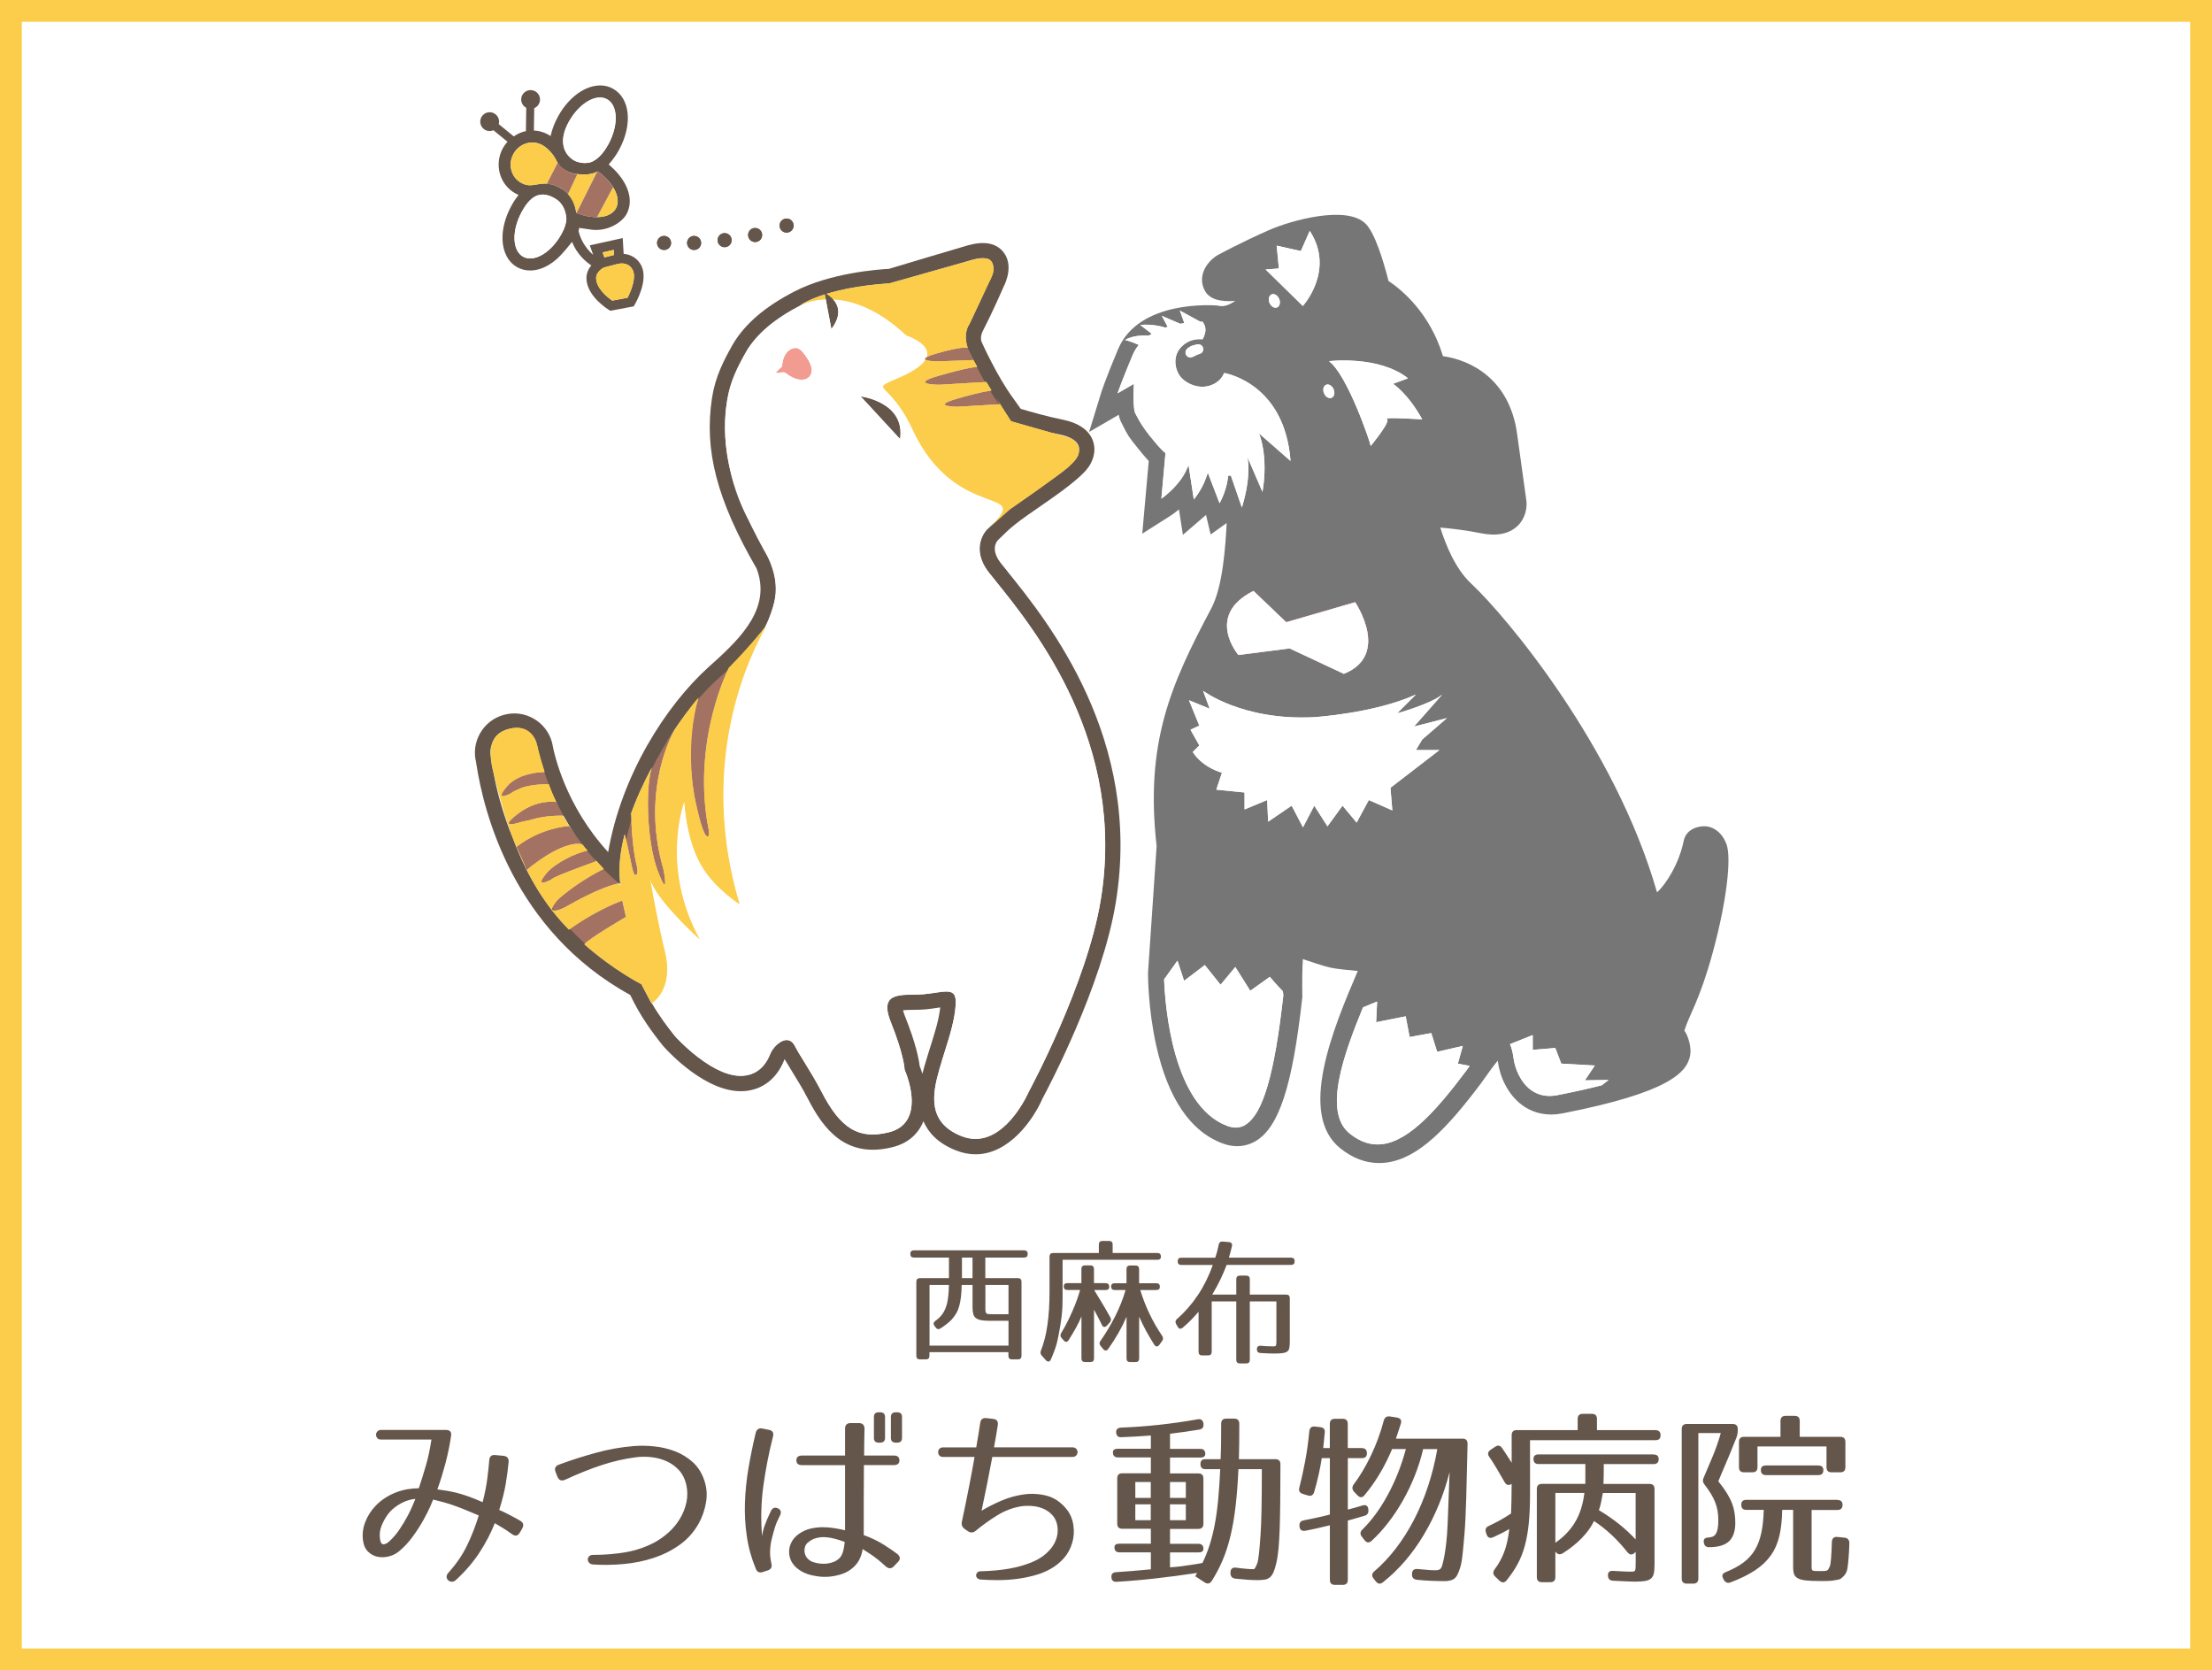 <?xml version="1.0" encoding="UTF-8"?> <svg xmlns="http://www.w3.org/2000/svg" id="_レイヤー_2" viewBox="0 0 506.71 382.54"><rect x="0" y="0" width="506.71" height="382.54" fill="#333333" stroke="none"/><defs><style>.cls-1{fill:#fff;}.cls-2{fill:#fccd4a;}.cls-3{fill:#65564b;}.cls-4{fill:#a47262;}.cls-5{fill:#767676;}.cls-6{fill:#64564b;}.cls-7{fill:#f29b91;}</style></defs><g id="_レイヤー_2-2"><rect class="cls-1" x="2.5" y="2.5" width="501.71" height="377.54"></rect><path class="cls-2" d="m501.71,5v372.54H5V5h496.71m5-5H0v382.54h506.71V0h0Z"></path><g id="_レイヤー_1-2"><path class="cls-3" d="m152.12,54.03c-.89,0-1.61.72-1.61,1.61s.72,1.61,1.61,1.61,1.61-.72,1.61-1.61-.72-1.61-1.61-1.61Z"></path><path class="cls-3" d="m159,54.03c-.89,0-1.61.72-1.61,1.61s.72,1.61,1.61,1.61,1.61-.72,1.61-1.61-.72-1.61-1.61-1.61Z"></path><path class="cls-3" d="m165.99,53.39c-.89,0-1.61.72-1.61,1.61s.72,1.61,1.61,1.61,1.61-.72,1.61-1.61-.72-1.61-1.61-1.61Z"></path><path class="cls-3" d="m180.19,50.05c-.89,0-1.61.72-1.61,1.61s.72,1.61,1.61,1.61,1.61-.72,1.61-1.61-.72-1.61-1.61-1.61Z"></path><path class="cls-3" d="m172.98,52.21c-.89,0-1.61.72-1.61,1.61s.72,1.61,1.61,1.61,1.61-.72,1.61-1.61-.72-1.61-1.61-1.61Z"></path><path class="cls-3" d="m142.86,58.15l-.21-3.63-7.55,1.67.78,2.16c-1.03-.85-2.7-2.72-3.35-5.42,0,0,0,0,0,0,.24-1.2.24-.72.24-.72l2.8.4c3.8.44,6.95-1.79,7.91-3.5,1.41-2.5.9-5.67-1.39-8.69-.58-.77-1.27-1.51-2.05-2.21l-.26-.26-.09-.05c-.08-.07-.17-.14-.25-.21.09-.11.17-.23.25-.33.78-.91,1.5-1.91,2.11-3.03,3.17-5.83,2.56-11.87-1.43-14.04-2.09-1.14-4.72-.92-7.22.59-2.08,1.25-3.98,3.32-5.34,5.83-.8,1.46-1.36,2.98-1.69,4.45-.17-.12-.36-.23-.54-.34-1.02-.57-2.14-.88-3.28-.93l.08-5.12c.15-.07.31-.14.45-.25.48-.36.77-.87.85-1.42.08-.55-.05-1.12-.4-1.6-.71-.95-2.06-1.15-3.02-.44s-1.15,2.06-.44,3.02c.2.27.45.47.73.61l-.08,5.34c-.23.05-.45.1-.67.17-.76.23-1.46.6-2.11,1.04l-3.44-2.81c.05-.16.08-.33.08-.51.02-.6-.21-1.14-.59-1.54s-.91-.66-1.51-.68c-1.19-.03-2.18.9-2.22,2.1-.03,1.19.9,2.18,2.09,2.22.33,0,.65-.06.93-.19l3.22,2.63c-.38.43-.73.89-1.02,1.4-2.08,3.71-.83,8.38,2.79,10.41.25.14.51.27.77.38-.62.78-1.19,1.63-1.68,2.55-1.37,2.51-2.08,5.23-2,7.65.09,2.92,1.34,5.25,3.43,6.38.89.48,1.87.72,2.9.72,1.4,0,2.88-.44,4.32-1.31,1.21-.73,2.35-1.74,3.37-2.95,0,0,.99-1.11,1.9-2.3,1.13,2.86,3.2,4.58,4.42,5.4-.61.72-1.14,1.72-1.11,3.01.1,4.09,4.92,7.03,5.12,7.16l.36.22,5.35-1.02.25-.44c.32-.55,3.08-5.46,1.55-8.75-.95-2.04-2.74-2.72-4.12-2.84h0Zm-12.63-30.12c2.35-4.31,6.29-6.69,8.82-5.31s2.67,5.98.33,10.29c-1.26,2.32-2.66,3.63-4.07,4.15-.88.23-2.09.31-3.48-.26-.26-.1-.7-.4-.92-.52.04,0,.23.13.31.17-2.23-1.49-3.19-4.46-.99-8.52h0Zm-1.55,25.46c-2.35,4.31-6.29,6.69-8.82,5.31s-2.67-5.98-.33-10.29c1.24-2.27,2.47-3.42,3.72-3.8v.03s.27-.12.69-.16c.19-.02.38-.03.58-.01.03,0,.06,0,.08,0,.23.02.46.06.69.12,0,0,0-.01-.01-.01.62.14,1.35.42,2.19.98,2.23,1.49,2.26,4.37,2.26,4.4h.03c-.05.99-.37,2.12-1.08,3.42h0Zm.24-10.08c-2.47-1.64-4.53-1.51-5.71-1.2-1.69.3-2.52.37-3.84-.35-2.31-1.26-3.07-4.26-1.73-6.65s4.28-3.27,6.58-1.98c1.17.66,2.34,1.89,3.02,3.14.55,1.11,1.07,2.27,3.41,3.15,1.11.42,2.54.43,3.45.43,1.2,0,2.16-.34,2.86-.7,3.6,2.61,5.42,6.17,4.12,8.49-1.26,2.25-5.07,2.59-9.05,1.03-.21-1.48-.88-3.89-3.1-5.37Zm11.67,13.83l.07,1.15-2.2.57-.42-1.15,2.55-.57h0Zm3.16,10.95l-3.49.66c-1.27-.86-3.65-2.92-3.7-5.09-.04-1.56,1.69-2.43,1.7-2.44l.11-.05,3.14-.82.49-.08c.21-.03,2.12-.29,2.97,1.55.8,1.72-.45,4.78-1.22,6.27h0Z"></path><path class="cls-3" d="m131.25,36.56s-.03-.01-.04-.02c0,0,0,0,0,0h.03v.02Z"></path><path class="cls-7" d="m183.27,80.09c.38.2.96.9,1.69,2.03.8,1.25,1.45,2.78.57,3.99-1.04,1.43-3.49,1.01-5.6-.68-.6-.48-1.8.36-2.17-.2,0-.02,1.4-1.29,1.4-1.31.13-3.89,3.08-4.89,4.11-3.83Z"></path><path class="cls-6" d="m285.71,103.28l.04.11c-.01-.1-.04-.11-.04-.11Z"></path><path class="cls-5" d="m395.51,193.39c-.65-1.77-1.92-3.54-4.18-4.07-1.4-.33-4.99.1-5.64,3.26-1.08,5.3-4.1,9.99-6.11,11.79-9.62-33.67-34.79-63.41-42.41-70.56l-.32-.3c-3.51-3.37-5.71-8.8-6.92-12.69,2.68.24,6.08.64,9.18,1.28,3.69.75,6.54.21,8.48-1.62,1.88-1.76,2.28-4.27,2.05-5.89l-2.12-15.28c-1.74-12.51-10.64-16.86-16.98-17.74-2.97-9.91-9.49-15.24-12.47-17.23-1.14-4.48-3.08-10.92-5.23-13.09-4.31-4.34-17.08-.8-22.25,1.49-6.49,2.87-11.42,5.56-11.63,5.67l-.22.13c-2.46,1.58-4.39,4.71-2.83,7.87,1.08,2.17,3.59,2.76,7.07,2.5-1.14.78-2.52,1.41-3.63,1.15l-.55-.09c-.73-.06-17.89-1.38-22.69,10.03-2.97,7.08-3.82,9.82-3.86,9.93l-2.76,9,6.79-3.94c.17.94.39,1.36.51,1.61l.25.5c1.34,2.68,1.47,2.88,3.54,5.45l.37.46c.66.82,1.45,1.76,2.2,2.57l-1.49,16.64,6.31-4c.21-.13,1.03-.67,2.1-1.56l.9,5.83,5.04-4.34s.13-.11.25-.22l1.07,4.47,3.67-2.62c-.29,5.53-.89,14.58-3.53,19.56-9.29,17.48-15.19,30.73-12.52,54.44l-1.97,29v.24c0,.32,0,7.97,1.88,16.43,2.71,12.11,7.81,19.65,15.16,22.4,3.48,1.3,6.13.4,7.74-.59,5.27-3.24,8.32-12.69,10.54-32.65l.04-.34-.02-.34c-.04-3.03-.02-5.92.13-8.27,1.58.54,4.85,1.62,6.32,1.95,1.35.3,4.37.6,6.26.76-5.73,13.37-13.76,32.81-4,40.62,2.8,2.24,5.78,3.37,8.87,3.37.54,0,1.09-.03,1.64-.1,7.42-.94,14.06-7.97,21.76-18.22.32-.42.69-.95,1.1-1.54.55-.78,1.67-2.37,2.69-3.58.02.1.03.21.05.33.43,3.15,2.14,7.41,5.67,9.93,2.57,1.84,5.7,2.47,9.04,1.82,24.66-4.81,28.66-9.46,29.33-13.38.3-1.75-.43-4.37-1.34-5.59,1.15-3.71,3.51-6.88,6.53-17.99,3.32-12.2,4.22-21.68,3.14-24.64h0Zm-72.97-106.75l-3.43,1.26s3.41,2.2,6.68,8.14c0,0-9.14-.57-8.1-.09,1.02.47-3.5,5.93-3.7,6.18-.06-.76-5.37-16.38-9.56-19.41,0,0,11.39-1.39,18.11,3.92h0Zm-14.7,67.68l-12.42-5.82-11.73,1.51s-7.76-9.06,3.45-14.67l7.5,7.17,15.79-4.58s8.19,12.08-2.59,16.39h0Zm-4.08-66.19c.6-.26,1.38.19,1.73,1.01s.16,1.69-.45,1.96c-.6.26-1.38-.19-1.73-1.01s-.16-1.69.45-1.96Zm-10.8-26.65l-.51-5.22,5.54,1.24,2.04-4.62c5.88,9.04-1.59,17.19-1.59,17.19l-8.52-8.35,3.04-.23h0Zm-.4,8.92c-.6.26-1.38-.19-1.73-1.01s-.16-1.69.45-1.96c.6-.26,1.38.19,1.73,1.01s.16,1.69-.45,1.96Zm-13.19,44.85l-2.68-7-.28.82c-.87,2.59-2.24,4.47-2.93,5.32l-1.21-7.87-.43.98c-1.47,3.33-4.55,5.81-5.79,6.71l.92-10.29v-.18s-.14-.1-.14-.1c0,0-.83-.58-3.09-3.39l-.37-.46c-1.26-1.56-2.28-3.13-3.08-4.72l-.26-.51c-.44-.88-.38-4.69-.31-6.08l.03-.57-3.74,2.17c.43-1.22,1.44-3.96,3.46-8.77.3-.71.68-1.37,1.16-2.01l.23-.31-.36-.16c-1.18-.53-2.15-.82-2.76-.97,1.72-1.1,4.52-1.07,5.4-1.03h.1s.61-.38.61-.38l-2.65-2.03c2.73-.27,5.17.43,5.67.58h.18s.45-.15.45-.15l-.18-.33c-.48-.88-.89-1.65-1.17-2.19.7.32,1.93.86,4.14,1.79l.15.03.09-.02c.14-.03.28-.05.41-.07l.37-.06-1.04-2.88,4.69,2.56h.09c.16,0,.28,0,.43,0,.43.58.63,1.18.66,1.73.04.72-.29,1.69-.67,2.3-1.32-.15-2.7.12-3.89.92-3.16,2.15-2.59,5.65-1.3,7.46,1.2,1.7,4.7,3.51,7.89,1.8,1.11-.6,1.85-1.47,2.25-2.47.81.14,13.9,2.67,15.21,20.15l-7.22-6.32s2.21,4.94.8,13.41l-3.45-7.98c.05.36.96,4.23-1.27,11.56l-2.53-7.34-.61.07c-.31,2.96-1.43,5.3-1.99,6.32h0Zm-4.51-34.22c-.67.19-1.07.45-1.4.6-.12.06-.26.12-.4.16-.3.1-.64.12-1-.12-.32-.21-.5-.58-.49-.96.02-.52.37-.96,1.05-1.31l.27-.15c.38-.13.75-.25,1.33-.37.6-.12,1.2.18,1.36.76.17.59-.12,1.21-.71,1.38h0Zm10.48,176.56c-1.25.77-2.64.85-4.24.25-12.47-4.68-14.19-27.43-14.43-33.54l3.06-4.29,1.52,4.62,4.74-3.61,3.61,4.51,3.38-4.06,3.43,5.44,4.47-3.19s1.87,2.19,2.99,3.3c.05.46.09.79.11.91-2.01,18.06-4.68,27.2-8.65,29.64h0Zm25.44-69.2l-3.24-3.88-3.45,4.74-3.02-4.74-2.59,4.96-2.59-4.96-5.39,3.67-.22-4.96-5.18,2.16v-3.88l-6.47-.65,1.29-3.88s-4.31-1.08-6.69-4.74l1.51-1.51-2.03-3.6,2.03-.93-2.37-5.82,4.74,1.94-1.51-4.1s9.06,6.9,25.45,6.04c0,0,13.8-.86,23.29-5.18l-4.31,4.31s7.76-2.16,10.35-4.31l-6.47,7.33,7.55-1.94-5.66,4.9-1.46,2.43h5.39l-11.21,8.63.43,5.18-5.39-2.37-2.8,5.18h0Zm24.97,56.99c-6.13,8.17-12.68,15.85-19.06,16.65-2.59.33-5.05-.46-7.5-2.42-6.2-4.96-1.31-18.25,3.04-28.9l3.24-1.34-.23,4.74,6.77-1.35.9,4.74,4.96-.9,1.35,4.29,5.87-1.35-1.13,4.06,2.71.51c-.34.48-.65.93-.92,1.29h0Zm31.24,3.15c-2.88.74-6.27,1.51-10.26,2.29-2.27.44-4.27.06-5.95-1.14-2.49-1.78-3.73-5-4.04-7.22-.19-1.41-.47-2.5-.83-3.33l5.2-2.08v3.39s5.17-.43,5.17-.43l1.37,3.58,7.68.44-2.27,3.39,5.43-.09-1.52,1.19h0Z"></path><path class="cls-2" d="m166.71,153.48c-1.67,3.56-7.49,17.56-4.7,34.83,0,0,.76,3.07.14,3.25-.96.28-2.17-4.88-2.85-8-.63-2.91-2.44-13.01.54-23.4-1.82,2.08-3.85,4.78-5.88,7.85.32-.46.52-.74.52-.74,0,0-7.86,13.15-2.57,31.58.08.07,1.57,7.93-1.22.68-2.69-7-2.79-20.04-1.36-23.72.01-.03.03-.06.04-.09-1.94,3.62-3.69,7.45-5.01,11.24l.24-.6s.06,7.37,1.28,11.98c0,0,.41,1.76-.13,2.03-.54.27-.81-.81-1.35-3.52-.4-2.02-1-4.58-1.28-5.77-1.03,3.95-1.46,7.74-1.03,11.09l.08.07s-.04,0-.07.01c.03.21.05.43.08.64,0,0-.22-.2-.56-.53-4.46,1-10.5,4.51-11.76,5.21-1.31.73-2.82,1.34-3.31.81-.49-.53,1.32-2.42,1.32-2.42,4.39-3.92,9.54-6.52,10.42-6.95-.63-.67-1.31-1.4-2.01-2.18l.33.41s-5.96,2.15-8.23,3.12-2.02,1.05-2.02,1.05c0,0-4.47,2.44-1.06-1.54,1.86-2.17,6.46-4.49,9.26-5.05-.4-.47-.79-.95-1.18-1.44-4.71-1.01-12.65,5.84-12.65,5.84l-2.42-5.26c5.44-4.23,11.23-4.73,12.01-4.78-.31-.48-.61-.95-.89-1.43-.18-.3-.35-.62-.52-.93-.97-.02-4.33-.03-7.37.97l-2.08.44s-5.92,2.05-.89-1.81c4.15-3.19,8.04-2.86,8.78-2.76-.62-1.37-1.17-2.75-1.65-4.09-.51,0-4.31.07-6.43.97-2.27.97-2.02,1.05-2.02,1.05,0,0-4.47,2.44-1.06-1.54,1.88-2.2,5.5-3.2,8.57-3.24-1.21-3.75-1.83-6.58-1.83-6.58,0,0-1.12-4.59-6.25-3.29-5.13,1.3-4.69,5.93-3.4,10.89,1.86,7.11,5.16,21.79,15.31,33.21.58.65,1.16,1.27,1.75,1.87.96-.7,6.02-4.33,12.24-6.69l.85,3.77s-8.22,4.78-9.56,6.27c6.76,5.97,13.08,9.15,13.08,9.15l2.3,4.39s5.21-3.03,3.05-11.87c-1.56-6.4-2.92-13.91-3.4-16.66,1.44,4.96,11.39,13.86,11.39,13.86-9.2-16.68-3.52-31.63-3.52-31.63,0,0,.29,8.56,3.95,14.81,3.03,5.17,8.7,8.77,8.7,8.77-11.21-37.26,6.4-63.62,5.95-63.52,0,0-3.85,5.09-8.61,9.91h0Z"></path><path class="cls-2" d="m246.97,102.2c-.65-1.72-2.4-2.02-2.4-2.02l-12.96-3.69s-1.54-2.36-3.41-5.33l.85,1.42-9.63.58s-6.5,0-.41-1.79c5.62-1.65,7.82-1.9,8.12-1.93-.4-.65-.8-1.31-1.21-1.96l-10.68.64s-7.22,0-.46-1.99c6.57-1.93,8.94-2.13,9.06-2.14-.35-.62-.69-1.21-.98-1.74l.1.21-8.13.3s-2.19,0-2.83-.36c-.73,1.17-2.44,2.51-5.72,3.97-7.76,3.46-2.71.21,2.77,12,10.1,21.75,28.33,12.48,17.29,22.69l4.96-4.39s11.31-7.82,13.36-9.65c2.05-1.83,2.95-3.1,2.3-4.83h0Z"></path><path class="cls-2" d="m212.32,81.75c.4-.21,1.05-.46,2.1-.77,5.85-1.72,7.16-1.35,7.25-1.32-1.16-3.53.38-5.36.38-5.36l4.51-9.62c1.36-2.55,1.31-3.6.45-4.89-.86-1.29-4.57-.15-4.57-.15l-18.59,5.26c-15.28,1.05-20.52,5.05-20.52,5.05,0,0,10.48-6.06,24.28,6.88,0,0,5.73,1.83,4.7,4.93h0Z"></path><polygon class="cls-2" points="138.46 58.95 140.66 58.38 140.59 57.24 138.04 57.8 138.46 58.95"></polygon><path class="cls-2" d="m144.97,61.91c-.85-1.83-2.76-1.58-2.97-1.55l-.49.08-3.14.82-.11.05s-1.74.88-1.7,2.44c.05,2.18,2.44,4.24,3.71,5.09l3.49-.66c.77-1.49,2.02-4.55,1.22-6.27h0Z"></path><path class="cls-2" d="m127.79,37.29c-.22-.31-.41-.62-.56-.92h0c-.34-.62-.79-1.23-1.31-1.78-.06-.06-.12-.11-.17-.16-.21-.21-.42-.41-.64-.59-.29-.23-.59-.44-.89-.61-2.29-1.29-5.24-.4-6.58,1.98s-.58,5.38,1.73,6.65c.17.09.33.17.48.24.08.04.17.06.25.09.07.02.13.05.2.07.1.03.2.05.3.08.04,0,.09.02.13.03.1.02.21.03.32.04.04,0,.08.01.12.01.11,0,.22,0,.34,0,.04,0,.08,0,.12,0,.12,0,.24-.02.36-.03.04,0,.08,0,.12-.01.13-.01.28-.04.42-.06.04,0,.07-.01.11-.02.18-.03.37-.06.57-.1l2.06-.17,2.48-4.78.04.02h0Z"></path><polygon class="cls-2" points="136.96 39.26 136.96 39.26 136.96 39.26 136.96 39.26 136.96 39.26"></polygon><path class="cls-2" d="m130.1,44.44h0s-.03-.03,0,0Z"></path><path class="cls-2" d="m134.09,39.96c-.51,0-1.17,0-1.85-.07h0l-2.15,4.56s0,0,.01.01c1.33,1.46,1.73,3.08,1.91,4.32h0s.02,0,.03.01l4.73-9.45c-.68.33-1.58.62-2.69.62h0Z"></path><path class="cls-2" d="m137.55,49.69s.03,0,.05,0c.38-.04.75-.11,1.09-.21,0,0,.02,0,.03,0,.32-.09.62-.22.89-.36.04-.02.09-.05.13-.07.26-.15.49-.31.7-.5.03-.03.07-.07.1-.1.21-.21.39-.43.53-.69.15-.26.25-.55.31-.84,0-.04.02-.08.03-.13.06-.28.07-.58.06-.88,0-.06,0-.11,0-.17-.03-.31-.08-.62-.17-.94-.01-.05-.03-.1-.05-.15-.1-.34-.23-.68-.4-1.02h0c-.12-.24-.28-.49-.43-.73l-3.65,6.81h.78,0Z"></path><path class="cls-3" d="m234.59,286.35c.55,0,.83.27.83.83s-.27.83-.83.83h-8.88v4.71h7.47c.55,0,.82.27.82.83v16.95c0,.55-.27.83-.82.83h-1.36c-.55,0-.82-.27-.82-.83v-.83h-18.09v.83c0,.55-.27.83-.82.83h-1.36c-.54,0-.82-.27-.82-.83v-16.95c0-.55.28-.83.83-.83h6.64v-4.71h-8.02c-.55,0-.83-.27-.83-.83s.28-.83.83-.83h25.22,0Zm-14.29,7.93c-.02,1.04-.08,1.95-.17,2.74-.09.79-.23,1.49-.4,2.11-.17.62-.4,1.18-.69,1.67-.29.49-.64.97-1.07,1.44-.24.27-.59.57-1.02.92-.44.35-.92.69-1.45,1.04-.47.31-.86.25-1.16-.18l-.27-.37c-.33-.43-.26-.8.18-1.13.67-.47,1.22-1,1.65-1.61.43-.6.76-1.36,1.01-2.28.12-.45.22-1.04.31-1.77.08-.73.13-1.59.15-2.57h-4.44v13.89h18.09v-5.69h-4.29c-.79,0-1.45-.05-1.96-.14-.51-.09-.91-.25-1.21-.48-.3-.22-.5-.53-.61-.93-.11-.4-.17-.89-.17-1.48v-5.17h-2.48Zm2.48-6.27h-2.42v4.71h2.42v-4.71Zm2.94,10.68c0,.57,0,1.01.01,1.33,0,.32.07.55.17.69s.27.23.51.24c.23.02.59.03,1.06.03h3.55v-6.7h-5.29v4.41Z"></path><path class="cls-3" d="m265.11,286.96c.55,0,.83.28.83.83,0,.49-.27.73-.83.73h-21.7v8.57c0,.63-.01,1.27-.03,1.91-.02.64-.07,1.34-.15,2.08-.08.74-.19,1.57-.34,2.48-.14.91-.34,1.94-.58,3.11-.16.82-.38,1.61-.66,2.37-.27.77-.59,1.54-.93,2.31-.12.29-.29.44-.49.47-.2.03-.42-.07-.64-.29l-.95-1.07c-.29-.33-.36-.69-.21-1.1.35-.88.64-1.8.89-2.75.24-.96.45-2,.61-3.12.16-1.12.29-2.33.37-3.63.08-1.29.12-2.71.12-4.24v-7.83c0-.55.28-.83.83-.83h10.47v-1.93c0-.55.28-.83.83-.83h1.5c.55,0,.83.27.83.83v1.93h10.25Zm-11.84,6.92c.55,0,.83.27.83.83,0,.49-.28.73-.83.73h-2.63c.67,1.1,1.32,2.17,1.94,3.2.62,1.03,1.22,2.07,1.79,3.11.2.41.15.79-.15,1.13l-.64.7c-.23.23-.44.33-.64.31-.2-.02-.38-.17-.52-.46-.29-.59-.58-1.18-.89-1.76-.31-.58-.61-1.16-.92-1.73v11.17c0,.55-.27.83-.83.83h-1.22c-.55,0-.83-.28-.83-.83v-9.64c-.29.76-.68,1.59-1.18,2.49-.5.91-1.08,1.88-1.73,2.92-.35.55-.74.58-1.16.09l-.49-.55c-.31-.37-.33-.75-.06-1.16.43-.69.86-1.47,1.3-2.33.44-.86.85-1.73,1.24-2.62s.73-1.75,1.04-2.6c.31-.85.55-1.61.73-2.28h-2.91c-.55,0-.83-.27-.83-.83,0-.49.27-.73.83-.73h3.21v-3.24c0-.55.28-.83.83-.83h1.22c.55,0,.83.28.83.83v3.24h2.66,0Zm11.6,0c.55,0,.83.27.83.83,0,.49-.28.73-.83.73h-3.67c.59,1.92,1.3,3.75,2.14,5.49.84,1.75,1.8,3.41,2.88,5.01.27.39.27.77,0,1.16l-.64.89c-.18.24-.38.37-.6.37s-.4-.13-.57-.4c-.71-1.12-1.36-2.21-1.93-3.27-.57-1.06-1.08-2.11-1.53-3.15v9.58c0,.55-.28.83-.83.83h-1.23c-.55,0-.83-.28-.83-.83v-9.55c-1.06,2.47-2.46,4.92-4.19,7.35-.16.25-.35.37-.57.37s-.41-.11-.6-.34l-.55-.67c-.16-.2-.26-.39-.28-.57-.02-.17.05-.37.21-.6,1.29-1.86,2.42-3.75,3.4-5.69.98-1.94,1.76-3.93,2.36-5.97h-2.48c-.55,0-.83-.27-.83-.83,0-.49.28-.73.83-.73h2.69v-3.24c0-.55.28-.83.83-.83h1.23c.55,0,.83.28.83.83v3.24h3.92Z"></path><path class="cls-3" d="m282.21,285.4c-.1.41-.21.83-.32,1.27-.11.44-.24.89-.38,1.36h14.23c.55,0,.83.27.83.83s-.28.83-.83.83h-14.75c-.39,1.05-.85,2.13-1.39,3.26-.54,1.13-1.18,2.31-1.91,3.54h5.51v-3.52c0-.55.28-.83.83-.83h1.44c.55,0,.83.28.83.83v3.52h8.33c.55,0,.83.27.83.83v9.92c0,.61-.04,1.1-.11,1.47-.07.36-.23.64-.48.82-.24.18-.61.3-1.1.37-.49.06-1.16.09-2.02.09-.33,0-.74-.01-1.23-.03-.49-.02-1.08-.05-1.77-.09-.55-.02-.83-.31-.83-.86s.29-.83.89-.8c.51.04.92.07,1.22.09.31.02.6.03.89.03.31,0,.55,0,.75.02.19.01.35-.01.46-.06.11-.05.18-.16.21-.32.03-.16.05-.42.05-.77v-9.15h-6.09v13.38c0,.55-.27.83-.83.83h-1.44c-.55,0-.83-.28-.83-.83v-13.38h-5.63v11.54c0,.55-.28.83-.83.83h-1.35c-.55,0-.83-.27-.83-.83v-9.18c-.53.63-1.09,1.25-1.68,1.85s-1.23,1.2-1.93,1.79c-.49.39-.88.33-1.16-.18l-.37-.64c-.24-.45-.18-.83.18-1.13,1.81-1.59,3.41-3.42,4.79-5.48,1.38-2.06,2.52-4.36,3.44-6.92h-7.22c-.55,0-.83-.27-.83-.83s.27-.83.83-.83h7.77c.16-.47.31-.95.44-1.45.13-.5.25-1.01.35-1.55.12-.51.43-.74.92-.7l1.41.12c.59.06.83.38.71.95h0Z"></path><path class="cls-3" d="m119.09,350.96c-.43.81-1.04.94-1.81.39-.75-.55-1.47-1.03-2.16-1.45-.69-.42-1.28-.77-1.77-1.06-.92,2.31-2.1,4.56-3.54,6.76-1.44,2.2-3.23,4.29-5.36,6.24-.32.29-.63.42-.95.41-.32-.02-.58-.12-.8-.3-.22-.19-.34-.43-.39-.73-.04-.3.06-.61.32-.93,1.84-2.04,3.29-4.14,4.34-6.31,1.05-2.16,1.95-4.46,2.7-6.91-1.27-.55-2.41-1.02-3.41-1.42-1.01-.4-1.92-.74-2.74-1.02-.82-.27-1.58-.5-2.29-.69-.71-.19-1.38-.35-2.01-.5-.06.17-.27.69-.65,1.55-.37.86-.89,1.89-1.56,3.09-.66,1.2-1.45,2.43-2.38,3.72-.92,1.28-1.96,2.41-3.11,3.39-.66.58-1.44.99-2.33,1.23-.89.24-1.76.29-2.61.13-.85-.16-1.6-.55-2.25-1.17-.65-.62-1.04-1.51-1.19-2.66-.17-1.41,0-2.8.54-4.17.53-1.37,1.32-2.6,2.36-3.69.69-.72,1.45-1.34,2.27-1.86.82-.52,1.65-.93,2.51-1.25.85-.32,1.71-.55,2.57-.69s1.71-.22,2.55-.22c.6-1.81,1.16-3.59,1.66-5.34.5-1.74.91-3.68,1.23-5.81h-11.53c-.4,0-.7-.11-.88-.34-.19-.23-.28-.48-.28-.76s.1-.54.3-.76c.2-.23.49-.34.86-.34h14.86c.92,0,1.31.45,1.17,1.36-.17,1.17-.37,2.27-.58,3.29-.22,1.02-.45,2.02-.71,3-.26.98-.54,1.96-.84,2.94-.3.98-.64,1.99-1.01,3.02.58.09,1.21.18,1.9.28.69.1,1.45.25,2.29.45.84.2,1.76.48,2.79.84,1.02.36,2.15.81,3.39,1.36.26-1.04.48-1.99.65-2.87.17-.88.31-1.7.41-2.48.1-.78.19-1.51.26-2.2s.14-1.37.19-2.03c.06-.89.52-1.3,1.38-1.21l1.86.17c.83.09,1.24.53,1.21,1.34-.14,1.56-.36,3.21-.65,4.97-.29,1.76-.79,3.79-1.51,6.09.55.23,1.23.55,2.05.97.82.42,1.74.92,2.74,1.49.75.43.91,1.02.48,1.77l-.52.91h0Zm-30.24-4.14c-.58.78-1.05,1.64-1.43,2.57s-.51,1.91-.39,2.92c.09.89.34,1.35.78,1.36.43.01.92-.23,1.47-.76.84-.78,1.6-1.68,2.29-2.72.69-1.04,1.29-2.03,1.79-2.98.5-.95.91-1.79,1.21-2.53.3-.73.5-1.2.58-1.4-.46.03-.97.12-1.51.28-.55.16-1.1.38-1.66.67-.56.29-1.12.65-1.66,1.08-.55.43-1.04.94-1.47,1.52h0Z"></path><path class="cls-3" d="m127.99,335.45c2.71-1.01,5.53-1.91,8.47-2.72s5.88-1.33,8.81-1.56c1.5-.11,3.06-.09,4.69.09,1.63.17,3.19.55,4.69,1.12,1.5.58,2.84,1.4,4.02,2.46,1.18,1.07,2.06,2.43,2.64,4.11.58,1.67.72,3.36.43,5.08-.29,1.71-.82,3.29-1.6,4.73-1.12,2.04-2.59,3.71-4.41,5.01-1.81,1.3-3.81,2.3-5.98,3.02-2.18.72-4.46,1.18-6.85,1.4-2.39.22-4.74.26-7.04.11-.4-.03-.71-.16-.91-.4-.2-.23-.3-.48-.3-.75s.1-.51.3-.72c.2-.22.5-.33.91-.33,2.62,0,5.1-.2,7.45-.61,2.35-.4,4.56-1.15,6.63-2.25,1.12-.61,2.2-1.37,3.22-2.29,1.02-.92,1.89-1.96,2.59-3.13.71-1.16,1.2-2.42,1.49-3.76.29-1.34.27-2.7-.04-4.08-.32-1.33-.87-2.42-1.66-3.28-.79-.86-1.73-1.54-2.81-2.03-1.08-.49-2.25-.81-3.5-.95-1.25-.14-2.48-.13-3.69.04-2.56.34-5.13.93-7.69,1.77-2.56.84-5.37,1.96-8.42,3.37-.81.35-1.38.12-1.73-.69l-.43-1.08c-.32-.81-.07-1.37.74-1.69h0Z"></path><path class="cls-3" d="m176.12,327.46c.86.17,1.18.69.95,1.55-.95,3.74-1.68,7.5-2.2,11.26-.52,3.76-.62,7.61-.3,11.56.09-.75.29-1.59.63-2.53.33-.93.79-1.99,1.36-3.17.35-.78.89-1.01,1.64-.69.72.35.86.92.43,1.73-.49.95-.86,1.81-1.1,2.59-.24.78-.48,1.63-.71,2.55-.23.92-.37,1.85-.41,2.77-.04.92.05,1.9.28,2.94.23.84-.04,1.38-.82,1.64l-1.04.34c-.83.29-1.4.06-1.68-.69-1.01-2.42-1.7-4.9-2.07-7.45-.38-2.55-.52-5.13-.43-7.76.09-2.62.36-5.27.82-7.95.46-2.68,1.01-5.34,1.64-7.99.23-.83.75-1.17,1.56-.99l1.47.3h0Zm28.65,31.24c-.58.61-1.19.62-1.86.04-1.32-1.21-2.48-2.14-3.48-2.79-.99-.65-1.61-1.04-1.83-1.18-.12.89-.39,1.74-.82,2.55-.43.8-1.07,1.51-1.9,2.12-.66.49-1.41.86-2.25,1.12-.84.26-1.69.43-2.57.52-.88.08-1.76.07-2.66-.05s-1.71-.3-2.46-.56c-.43-.15-.86-.34-1.3-.58-.43-.25-.83-.53-1.21-.86-.37-.33-.7-.71-.97-1.15-.27-.43-.47-.91-.58-1.42-.23-1.01-.14-1.98.26-2.92.4-.93,1.04-1.69,1.9-2.27.83-.58,1.71-.97,2.64-1.19.92-.21,1.84-.32,2.76-.32s1.82.07,2.7.22c.88.14,1.69.3,2.44.48v-14.91h-9.85c-.86,0-1.3-.37-1.3-1.1s.43-1.1,1.3-1.1h9.85v-6.14c0-.86.43-1.3,1.3-1.3h1.86c.86,0,1.3.45,1.3,1.34-.03,1.18-.05,2.27-.07,3.26-.01.99-.02,1.94-.02,2.83h6.78c.86,0,1.3.37,1.3,1.1s-.43,1.1-1.3,1.1h-6.83c0,1.64,0,3.11-.02,4.41-.01,1.3-.02,2.55-.02,3.76v7.86c1.7.61,3.22,1.33,4.56,2.18,1.34.85,2.38,1.56,3.13,2.14.72.61.76,1.22.13,1.86l-.91.95h0Zm-19.7-5.45c-.38.35-.61.74-.71,1.19-.1.45-.1.89,0,1.32s.31.82.63,1.17c.32.34.71.61,1.17.78.49.17,1.01.3,1.58.37.56.07,1.12.08,1.66.02.55-.06,1.07-.19,1.58-.39.5-.2.94-.49,1.32-.86.32-.32.57-.76.76-1.34.19-.57.34-1.37.45-2.37-.61-.23-1.28-.45-2.03-.67-.75-.21-1.5-.35-2.25-.41-.75-.06-1.48,0-2.2.18-.72.17-1.37.52-1.94,1.03h0Zm17.67-23.93c0,.72-.39,1.08-1.17,1.08h-.26c-.75,0-1.12-.36-1.12-1.08v-4.8c0-.72.37-1.08,1.12-1.08h.26c.78,0,1.17.36,1.17,1.08v4.8Zm3.89,0c0,.72-.37,1.08-1.12,1.08h-.26c-.78,0-1.17-.36-1.17-1.08v-4.8c0-.72.39-1.08,1.17-1.08h.26c.75,0,1.12.36,1.12,1.08v4.8Z"></path><path class="cls-3" d="m226.17,339.6c-.42,2.1-.86,4.23-1.32,6.39,1.27-.78,2.75-1.53,4.45-2.27,1.7-.73,3.44-1.22,5.23-1.47,1.79-.24,3.54-.14,5.25.3,1.71.45,3.22,1.46,4.51,3.05.84,1.01,1.36,2.21,1.58,3.63.22,1.41.14,2.76-.24,4.06-.4,1.38-1.04,2.56-1.9,3.54-.86.98-1.87,1.79-3,2.44-1.14.65-2.39,1.16-3.76,1.53-1.37.37-2.76.65-4.17.82-1.41.18-2.82.26-4.21.26s-2.7-.04-3.91-.13c-.35-.03-.61-.14-.8-.32-.19-.19-.28-.4-.28-.63s.09-.45.26-.65c.17-.2.45-.3.82-.3,2.33-.06,4.46-.25,6.39-.58,1.93-.33,3.73-.84,5.4-1.54.92-.37,1.76-.85,2.53-1.42.76-.58,1.4-1.21,1.92-1.9.52-.69.89-1.42,1.12-2.2.23-.78.3-1.59.22-2.42-.12-1.01-.44-1.85-.97-2.52-.53-.68-1.2-1.21-1.99-1.6-.79-.39-1.65-.63-2.57-.73s-1.83-.09-2.72.02c-1.96.32-3.8,1-5.51,2.05-1.71,1.05-3.38,2.24-4.99,3.57-.58.49-1.18.52-1.82.08l-.69-.48c-.6-.43-.82-1.01-.65-1.73.63-2.97,1.19-5.68,1.66-8.12.48-2.45.89-4.67,1.23-6.65h-7.17c-.4,0-.7-.11-.89-.34-.19-.23-.28-.48-.28-.76s.09-.54.28-.76c.19-.23.48-.34.89-.34h7.56c.23-1.3.42-2.41.56-3.35.14-.94.26-1.69.35-2.27.12-.8.59-1.17,1.43-1.08l1.51.17c.86.09,1.22.58,1.08,1.47-.17,1.18-.46,2.87-.86,5.05h17.93c.4,0,.71.11.91.34.2.23.3.48.3.76s-.1.54-.3.76c-.2.23-.51.34-.91.34h-18.32c-.35,1.84-.73,3.82-1.14,5.92h0Z"></path><path class="cls-3" d="m275.66,326.07c.14.75-.17,1.2-.95,1.34-1.07.17-2.15.34-3.26.5-1.11.16-2.25.31-3.43.45v3.46h6.91c.78,0,1.17.39,1.17,1.17,0,.55-.39.82-1.17.82h-6.91v3.63h6.48c.78,0,1.17.39,1.17,1.17v10.37c0,.78-.39,1.17-1.17,1.17h-6.48v3.41h6.48c.78,0,1.17.39,1.17,1.16,0,.55-.39.82-1.17.82h-6.48v3.41c.92-.06,1.83-.14,2.72-.26.89-.12,1.69-.23,2.38-.35.8-.11,1.58-.24,2.33-.39.61-1.24,1.14-2.56,1.6-3.98.46-1.41.86-2.97,1.19-4.69.33-1.71.6-3.62.8-5.73.2-2.1.36-4.46.48-7.08h-3.37c-.78,0-1.16-.39-1.16-1.17s.39-1.12,1.16-1.12h3.46c.06-1.38.1-2.73.11-4.04.01-1.31.02-2.67.02-4.08,0-.78.39-1.17,1.17-1.17h1.81c.78,0,1.17.4,1.17,1.21,0,1.76,0,3.29-.02,4.6-.01,1.31-.04,2.47-.07,3.48h8.34c.78,0,1.17.39,1.17,1.17v.56c0,2.97-.02,5.65-.04,8.06-.03,2.41-.07,4.47-.13,6.2-.06,1.7-.15,3.19-.26,4.47-.12,1.28-.29,2.41-.52,3.39-.2.86-.42,1.56-.65,2.07-.23.52-.51.91-.84,1.17-.33.26-.73.43-1.19.5-.46.07-1.01.11-1.64.11s-1.33-.03-2.18-.08c-.85-.06-1.81-.15-2.87-.26-.75-.09-1.12-.51-1.12-1.26v-.17c0-.4.12-.7.35-.89.23-.19.55-.25.95-.19.89.12,1.67.2,2.33.26.66.06,1.24.08,1.73.08.06,0,.15-.09.28-.28.13-.19.31-.58.54-1.19.23-.72.46-2.78.69-6.18.12-1.58.19-3.57.24-5.96.04-2.39.07-5.18.07-8.38v-.91h-5.36c-.14,3.17-.36,5.99-.65,8.47-.29,2.48-.67,4.73-1.15,6.74-.48,2.02-1.07,3.86-1.77,5.53s-1.55,3.28-2.53,4.84c-.43.66-.98.78-1.64.35l-2.12-1.39-.13.17s.03-.08.08-.17c.06-.06.12-.15.17-.28.06-.13.14-.3.26-.5-3.22.49-6.36.91-9.42,1.25-3.05.35-6.04.61-8.94.78-.81.06-1.23-.3-1.25-1.08-.06-.69.3-1.07,1.08-1.12,1.21-.09,2.47-.18,3.78-.28,1.31-.1,2.7-.22,4.17-.37v-3.89h-7.17c-.78,0-1.17-.39-1.17-1.17,0-.55.39-.82,1.17-.82h7.17v-3.41h-6.53c-.78,0-1.17-.39-1.17-1.17v-10.37c0-.78.39-1.17,1.17-1.17h6.53v-3.63h-7.52c-.78,0-1.17-.39-1.17-1.17,0-.55.39-.82,1.17-.82h7.52v-3.03c-1.21.09-2.38.17-3.5.24-1.12.07-2.2.12-3.24.15-.75.06-1.15-.32-1.21-1.12-.03-.66.35-1.02,1.12-1.08,3-.11,5.94-.33,8.84-.65,2.9-.32,5.8-.73,8.71-1.25.75-.14,1.2.17,1.34.95v.04h0Zm-12.05,13.35h-3.54v3.63h3.54v-3.63Zm0,5.1h-3.54v3.63h3.54v-3.63Zm8.03-5.1h-3.63v3.63h3.63v-3.63Zm0,5.1h-3.63v3.63h3.63v-3.63Z"></path><path class="cls-3" d="m311.95,331.65c.78,0,1.17.39,1.17,1.17s-.39,1.12-1.17,1.12h-3.2v11.79c1.32-.34,2.45-.66,3.37-.95.8-.23,1.25.07,1.34.91v.09c.09.72-.22,1.18-.91,1.38l-3.8,1.08v13.57c0,.78-.39,1.16-1.17,1.16h-1.77c-.78,0-1.17-.39-1.17-1.16v-12.49c-.95.23-1.89.45-2.83.67-.94.21-1.87.41-2.79.58-.81.14-1.25-.19-1.34-.99v-.04c-.09-.75.23-1.2.95-1.34.98-.2,1.96-.4,2.94-.61.98-.2,2-.45,3.07-.73v-12.92h-1.86c-.38,2.51-.95,5.08-1.73,7.73-.23.78-.72,1.05-1.47.82l-1.12-.35c-.75-.23-1.02-.7-.82-1.43.49-1.9.93-3.92,1.34-6.07.4-2.15.72-4.43.95-6.85.09-.8.52-1.17,1.3-1.08l1.16.13c.81.09,1.17.5,1.08,1.25l-.35,3.54h1.51v-5.53c0-.78.39-1.17,1.17-1.17h1.77c.78,0,1.17.39,1.17,1.17v5.53h3.2Zm8.04-7c.84.14,1.14.61.91,1.38-.14.46-.31.98-.5,1.55-.19.58-.4,1.21-.63,1.9h15.29c.75,0,1.12.4,1.12,1.21-.11,4.84-.22,8.93-.3,12.27-.09,3.34-.23,6.21-.43,8.6-.12,1.27-.22,2.38-.3,3.33-.09.95-.19,1.8-.3,2.55-.17,1.1-.49,2.13-.95,3.11-.29.63-.69,1.05-1.21,1.26-.52.2-1.12.3-1.81.3-.89,0-1.89-.02-2.98-.07-1.09-.04-2.2-.12-3.33-.24-.75-.09-1.12-.49-1.12-1.21v-.08c0-.86.43-1.25,1.3-1.17,1.04.09,1.89.16,2.55.22.66.06,1.2.08,1.62.06.42-.01.73-.1.93-.24.2-.14.36-.39.48-.73.06-.17.17-.59.32-1.25.16-.66.31-1.5.45-2.51.14-.89.26-2.03.37-3.41.1-1.39.18-3.01.24-4.88l.35-9.46c-1.32,5.18-3.28,9.96-5.88,14.32-2.59,4.36-5.72,8-9.38,10.91-.6.49-1.15.42-1.64-.21l-.52-.65c-.46-.61-.4-1.15.17-1.64,1.76-1.5,3.4-3.24,4.93-5.23,1.53-1.99,2.91-4.17,4.15-6.55,1.24-2.38,2.31-4.93,3.22-7.67.91-2.74,1.62-5.59,2.14-8.55h-3.24c-.49,2.08-1.13,4.11-1.92,6.09-.79,1.99-1.7,3.88-2.72,5.68-1.02,1.8-2.14,3.49-3.35,5.05-1.21,1.57-2.48,2.96-3.8,4.17-.6.55-1.15.5-1.64-.13l-.6-.78c-.46-.58-.43-1.12.09-1.64,1.04-1.01,2.04-2.18,3.02-3.5.98-1.33,1.9-2.78,2.76-4.37.87-1.58,1.65-3.26,2.36-5.03.71-1.77,1.32-3.62,1.84-5.55h-3.15c-.84,1.99-1.77,3.85-2.81,5.6-1.04,1.74-2.2,3.39-3.5,4.95-.49.63-1.04.65-1.64.04l-.78-.82c-.46-.52-.49-1.07-.09-1.64,1.41-1.87,2.73-4.08,3.96-6.63,1.22-2.55,2.21-5.23,2.96-8.06.2-.69.65-.99,1.34-.91l1.69.26h0Z"></path><path class="cls-3" d="m379.22,327.54c.78,0,1.17.39,1.17,1.17s-.39,1.12-1.17,1.12h-28.73v12.31c0,2.51-.1,4.73-.28,6.65-.19,1.93-.49,3.66-.91,5.21-.42,1.54-.97,2.94-1.66,4.21-.69,1.27-1.53,2.5-2.51,3.71-.49.61-1.04.63-1.64.09l-.99-.95c-.52-.49-.56-1.04-.13-1.64.92-1.21,1.66-2.54,2.2-3.98.55-1.44.93-3.2,1.17-5.27-1.01.61-2.25,1.24-3.71,1.9-.75.32-1.25.08-1.51-.69l-.13-.39c-.23-.72-.02-1.23.65-1.52.86-.4,1.71-.83,2.55-1.29.83-.46,1.68-.98,2.55-1.56.08-1.84.13-4,.13-6.48v-.3c-.67.43-1.2.3-1.6-.39-.63-1.1-1.24-2.13-1.81-3.11-.58-.98-1.15-1.89-1.73-2.72-.43-.61-.32-1.14.35-1.6l1.04-.69c.61-.43,1.14-.32,1.6.35.43.64.82,1.23,1.17,1.77.35.55.68,1.07.99,1.55v-6.31c0-.78.39-1.17,1.17-1.17h13.95v-2.55c0-.78.39-1.17,1.17-1.17h2.08c.78,0,1.17.39,1.17,1.17v2.55h13.44Zm-.43,5.57c.78,0,1.17.36,1.17,1.08s-.39,1.12-1.17,1.12h-11.41v1.34c0,.4,0,.89-.02,1.45-.01.56-.04,1.14-.06,1.75h10.54c.78,0,1.17.39,1.17,1.17v17.2c0,.86-.05,1.55-.15,2.07-.1.52-.32.92-.65,1.21-.33.29-.79.48-1.38.58-.59.1-1.38.15-2.35.15-.4,0-1.02-.02-1.84-.06s-1.86-.1-3.13-.15c-.75-.03-1.14-.42-1.17-1.17-.06-.78.35-1.14,1.21-1.08,1.01.06,1.83.1,2.46.13.63.03,1.08.04,1.34.04.35,0,.61,0,.8-.02s.32-.1.39-.24.12-.37.13-.69.02-.76.02-1.34v-2.25l-.21.21c-.58.58-1.14.53-1.69-.13-1.21-1.53-2.45-2.87-3.71-4.04-1.27-1.17-2.58-2.2-3.93-3.09-.66,1.35-1.59,2.65-2.79,3.89s-2.66,2.4-4.38,3.5c-.64.38-1.17.27-1.6-.3l-.09-.08v5.83c0,.78-.39,1.17-1.17,1.17h-1.9c-.78,0-1.17-.39-1.17-1.17v-20.18c0-.78.39-1.17,1.17-1.17h9.94v-4.54h-10.71c-.78,0-1.17-.39-1.17-1.17,0-.69.39-1.04,1.17-1.04h26.36Zm-22.51,20.22c1.9-1.3,3.4-2.86,4.52-4.71,1.11-1.84,1.82-4.08,2.14-6.7h-6.65v11.4h0Zm10.89-11.4c-.14.75-.27,1.43-.39,2.05-.12.62-.29,1.24-.52,1.88,3.25,1.93,6.06,4.16,8.42,6.7v-10.63h-7.52Z"></path><path class="cls-3" d="m398.06,327.8c0,.46-.1.95-.3,1.47-.58,1.47-1.08,2.71-1.51,3.74-.43,1.02-.81,1.91-1.12,2.66-.32.75-.6,1.4-.84,1.96-.25.56-.47,1.1-.67,1.62.78.95,1.42,1.83,1.92,2.64s.9,1.58,1.19,2.33c.29.75.49,1.49.61,2.23.12.73.17,1.53.17,2.4,0,1.81-.47,3.18-1.4,4.1-.94.92-2.49,1.39-4.64,1.39-.67,0-1.05-.36-1.17-1.06-.14-.76.22-1.15,1.08-1.15h-.35c.46,0,.86-.06,1.19-.17.33-.12.6-.32.8-.63.2-.3.35-.7.45-1.21.1-.5.15-1.16.15-1.96s-.06-1.49-.17-2.16c-.12-.66-.3-1.31-.54-1.94-.24-.63-.57-1.28-.97-1.94-.4-.66-.89-1.37-1.47-2.11-.4-.49-.48-1.02-.21-1.59.69-1.58,1.39-3.23,2.1-4.94.7-1.71,1.32-3.47,1.83-5.28h-5.14v33.31c0,.78-.39,1.17-1.17,1.17h-1.47c-.78,0-1.17-.39-1.17-1.17v-34.22c0-.78.39-1.17,1.17-1.17h10.5c.78,0,1.17.39,1.17,1.17v.52h0Zm22.85,15.73c.78,0,1.17.38,1.17,1.12s-.39,1.17-1.17,1.17h-5.92v13.2c0,.27.05.47.15.58.1.11.31.18.61.19.3.01.76.02,1.38.02.35,0,.63,0,.85-.02s.4-.06.55-.13c.15-.07.26-.19.35-.35.09-.16.19-.38.31-.67.2-.55.35-2.39.44-5.52.06-.84.48-1.21,1.25-1.13l1.68.17c.72.09,1.08.51,1.08,1.26-.03.67-.05,1.23-.07,1.7-.01.46-.05,1.03-.11,1.69-.06.84-.15,1.66-.28,2.47-.13.81-.55,1.51-1.27,2.08-.26.23-.58.38-.95.43-.37.06-.7.12-.99.17-.09.03-.26.05-.52.07-.26.01-.54.03-.84.04-.3.01-.6.02-.89.02h-.69c-1.36,0-2.44-.05-3.26-.13-.82-.09-1.46-.25-1.9-.48-.45-.23-.74-.55-.89-.95-.14-.4-.22-.93-.22-1.6v-13.14h-2.51c-.03,2.25-.24,4.22-.63,5.92-.39,1.7-1.05,3.2-1.96,4.49-.92,1.3-2.12,2.44-3.62,3.43-1.5.99-3.36,1.91-5.58,2.75-.66.26-1.18.08-1.55-.52l-.13-.26c-.43-.72-.26-1.24.52-1.55,1.58-.63,2.92-1.35,4.02-2.16,1.1-.81,1.98-1.77,2.66-2.9.68-1.12,1.17-2.43,1.49-3.93s.5-3.26.56-5.27h-3.99c-.77,0-1.16-.39-1.16-1.17s.39-1.12,1.16-1.12h20.87,0Zm.65-14.47c.78,0,1.17.39,1.17,1.17v5.79c0,.78-.39,1.17-1.17,1.17h-1.99c-.78,0-1.17-.39-1.17-1.17v-4.75h-15.81v4.75c0,.78-.39,1.17-1.18,1.17h-1.88c-.78,0-1.18-.39-1.18-1.17v-5.79c0-.78.39-1.17,1.17-1.17h8.34v-3.63c0-.78.39-1.17,1.17-1.17h2.07c.78,0,1.17.39,1.17,1.17v3.63h9.29Zm-5.05,6.57c.78,0,1.17.36,1.17,1.08s-.39,1.12-1.17,1.12h-11.97c-.78,0-1.17-.39-1.17-1.17,0-.69.39-1.04,1.17-1.04h11.97Z"></path><path class="cls-7" d="m283.69,150s-7.76-9.06,3.45-14.67l7.5,7.17,15.79-4.58s8.2,12.08-2.59,16.39l-12.42-5.82-11.73,1.51h0Z"></path><path class="cls-4" d="m223.86,83.99l2.09,3.49-10.71.64s-7.22,0-.46-1.99c6.76-1.98,9.07-2.14,9.07-2.14h0Zm-9.43-3.01c-6.08,1.78.41,1.79.41,1.79l8.13-.3-1.28-2.81s-1.18-.46-7.26,1.32h0Zm4.58,10.39c-6.08,1.78.41,1.79.41,1.79l9.63-.58-1.88-3.14s-2.08.14-8.16,1.93h0Zm-97.49,96.42c3.61-1.18,7.66-.96,7.66-.96l-1.72-3.15s-4.3-.81-8.91,2.74c-5.02,3.87.89,1.81.89,1.81m10.95.94s-6.26.24-12.1,4.78l2.42,5.26s8.07-6.97,12.76-5.82l-3.08-4.22h0Zm8.04,9.75s-5.75,2.72-10.57,7.02c0,0-1.81,1.89-1.32,2.42.49.53,2.01-.08,3.31-.81,1.31-.73,7.81-4.51,12.31-5.32l-3.73-3.31h0Zm-13.68-22.11c-3.07.04-6.71,1.04-8.6,3.25-3.41,3.98,1.06,1.54,1.06,1.54,0,0-.25-.08,2.02-1.05,2.27-.97,6.49-.97,6.49-.97l-.97-2.76Zm9.93,17.97c-2.78.51-7.51,2.88-9.4,5.09-3.41,3.98,1.06,1.54,1.06,1.54,0,0-.25-.08,2.02-1.05s8.23-3.12,8.23-3.12l-1.92-2.45h0Zm25.29-35.08c-3.17,10.55-1.31,20.91-.66,23.87.68,3.12,1.88,8.28,2.85,8,.62-.18-.14-3.25-.14-3.25-3.24-20.06,5.14-35.71,5.14-35.71l-7.18,7.1h0Zm-10.64,16.11c-1.43,3.68-1.34,16.71,1.36,23.72,2.79,7.25,1.3-.6,1.22-.68-5.28-18.43,2.57-31.58,2.57-31.58,0,0-4,5.6-5.15,8.54Zm-6.37,14.61s.89,3.71,1.44,6.43.81,3.79,1.35,3.52.13-2.03.13-2.03c-1.22-4.61-1.28-11.98-1.28-11.98l-1.65,4.06h0Zm-12.84,22.62l3.65,3.29c1.19-1.43,9.62-6.33,9.62-6.33l-.85-3.77c-6.92,2.62-12.42,6.82-12.42,6.82Z"></path><path class="cls-4" d="m136.86,39.19l-4.81,9.61c1.35.59,3.22.99,4.73.89l3.66-6.83c-.92-1.34-1.8-2.45-3.58-3.67h0Z"></path><path class="cls-4" d="m130.64,39.53c-1.35-.55-2.25-1.39-2.85-2.23l-.04-.02-2.48,4.78c1.04.09,2.28.45,3.65,1.36.46.31.85.66,1.19,1.02l2.14-4.55c-.55-.06-1.11-.16-1.6-.36Z"></path><path class="cls-1" d="m322.54,86.64l-3.43,1.26s3.41,2.2,6.68,8.14c0,0-9.14-.57-8.1-.09,1.02.47-3.5,5.93-3.7,6.18-.06-.76-5.37-16.38-9.56-19.41,0,0,11.39-1.39,18.11,3.92h0Zm-14.7,67.68l-12.42-5.82-11.73,1.51s-7.76-9.06,3.45-14.67l7.5,7.17,15.79-4.58s8.2,12.08-2.59,16.39h0Zm-4.08-66.19c.6-.26,1.38.19,1.73,1.01s.16,1.69-.45,1.96c-.6.26-1.38-.19-1.73-1.01s-.16-1.69.45-1.96Zm-10.8-26.65l-.51-5.22,5.54,1.24,2.04-4.62c5.88,9.04-1.59,17.19-1.59,17.19l-8.52-8.35,3.04-.23h0Zm-.4,8.92c-.6.26-1.38-.19-1.73-1.01s-.16-1.69.45-1.96c.6-.26,1.38.19,1.73,1.01s.16,1.69-.45,1.96Zm-13.2,44.85l-2.68-7-.28.82c-.87,2.59-2.24,4.47-2.93,5.32l-1.21-7.87-.43.98c-1.47,3.33-4.55,5.81-5.79,6.71l.92-10.29v-.18s-.14-.1-.14-.1c0,0-.83-.58-3.09-3.39l-.37-.46c-1.26-1.56-2.28-3.13-3.08-4.72l-.26-.51c-.44-.88-.38-4.69-.31-6.08l.03-.57-3.74,2.17c.43-1.22,1.44-3.96,3.46-8.77.3-.71.68-1.37,1.16-2.01l.23-.31-.36-.16c-1.18-.53-2.15-.82-2.76-.97,1.72-1.1,4.52-1.07,5.4-1.03h.1s.61-.38.61-.38l-2.65-2.03c2.73-.27,5.17.43,5.67.58h.18s.45-.15.45-.15l-.18-.33c-.48-.88-.89-1.65-1.17-2.19.7.32,1.93.86,4.14,1.79l.15.03.09-.02c.14-.03.28-.05.41-.07l.37-.06-1.04-2.88,4.69,2.56h.09c.16,0,.28,0,.43,0,.43.58.63,1.18.66,1.73.04.72-.29,1.69-.67,2.3-1.32-.15-2.7.12-3.89.92-3.16,2.15-2.59,5.65-1.3,7.46,1.2,1.7,4.7,3.51,7.89,1.8,1.11-.6,1.85-1.47,2.25-2.47.81.14,13.9,2.67,15.21,20.15l-7.22-6.32s2.21,4.94.8,13.41l-3.45-7.98c.05.36.96,4.23-1.27,11.56l-2.53-7.34-.61.07c-.31,2.96-1.43,5.3-1.99,6.32h0Zm-4.51-34.22c-.67.19-1.07.45-1.4.6-.12.06-.26.12-.4.16-.3.1-.64.12-1-.12-.32-.21-.5-.58-.49-.96.02-.52.37-.96,1.05-1.31l.27-.15c.38-.13.75-.25,1.33-.37.6-.12,1.2.18,1.36.76.17.59-.12,1.21-.71,1.38h0Zm10.48,176.56c-1.25.77-2.64.85-4.24.25-12.47-4.68-14.19-27.43-14.43-33.54l3.06-4.29,1.52,4.62,4.74-3.61,3.61,4.51,3.38-4.06,3.43,5.44,4.47-3.19s1.87,2.19,2.99,3.3c.05.46.09.79.11.91-2.01,18.06-4.68,27.2-8.65,29.64h0Zm25.44-69.2l-3.24-3.88-3.45,4.74-3.02-4.74-2.59,4.96-2.59-4.96-5.39,3.67-.22-4.96-5.18,2.16v-3.88l-6.47-.65,1.29-3.88s-4.31-1.08-6.69-4.74l1.51-1.51-2.03-3.6,2.03-.93-2.37-5.82,4.74,1.94-1.51-4.1s9.06,6.9,25.45,6.04c0,0,13.8-.86,23.29-5.18l-4.31,4.31s7.76-2.16,10.35-4.31l-6.47,7.33,7.55-1.94-5.66,4.9-1.46,2.43h5.39l-11.21,8.63.43,5.18-5.39-2.37-2.8,5.18h0Zm24.97,56.99c-6.13,8.17-12.68,15.85-19.06,16.65-2.59.33-5.05-.46-7.5-2.42-6.2-4.96-1.31-18.25,3.04-28.9l3.24-1.34-.23,4.74,6.77-1.35.9,4.74,4.96-.9,1.35,4.29,5.87-1.35-1.13,4.06,2.71.51c-.34.48-.65.93-.92,1.29h0Zm31.24,3.15c-2.88.74-6.27,1.51-10.26,2.29-2.27.44-4.27.06-5.95-1.14-2.49-1.78-3.73-5-4.04-7.22-.19-1.41-.47-2.5-.83-3.33l5.2-2.08v3.39s5.17-.43,5.17-.43l1.37,3.58,7.68.44-2.27,3.39,5.43-.09-1.52,1.19h0Z"></path><path class="cls-3" d="m230.81,130.89c-.55-.68-1.05-1.3-1.5-1.86-2.25-2.84-1.28-4.64-.8-5.24,3.19-3.15,3.83-3.76,10.88-8.6,6.65-4.54,8.88-6.83,9.62-7.78,1.18-1.41,2.22-3.86,1.39-6.33-.85-2.55-3.26-4.24-7.17-5.02-3.37-.66-7.43-1.84-9.41-2.43-.52-.75-1.23-1.75-1.79-2.52-3.65-4.93-7.15-12.76-7.18-12.83l.05.04-.1-.17c-.08-.27-.27-1.16.36-2.4,2.13-4.12,4.29-9.06,4.67-9.94.69-1.34,2.32-5.2.01-8.09-1.64-2.05-4.34-2.57-8.06-1.55-1.77.5-15.45,4.59-18.14,5.4-2.49.13-13.48.94-21.69,5.2-6.68,3.45-11.26,7.36-14.04,12.02-2.18,3.86-4.05,7.45-4.81,12.35-1.84,12,1.12,23.33,10.22,39.08,3.33,8.74-3.17,15.54-10.12,21.75l-.92.83c-9.76,8.82-19.94,24.75-22.97,42.35-9.7-10.56-12.31-22.19-12.77-24.71l-.08-.39c-.63-2.34-2.13-4.28-4.23-5.48-2.08-1.19-4.49-1.49-6.78-.86-2.32.62-4.26,2.11-5.46,4.19-1.18,2.04-1.5,4.41-.93,6.69.02.1.03.23.06.4,1.69,11.09,8.49,38.19,35.25,52.88,2.31,4.9,5.09,8.64,7.54,11.68l.12.14c.99,1.11,9.9,10.82,18.45,10.19,4.24-.3,7.51-2.87,9.21-7.23.01-.02.02-.05.04-.08.44.76.96,1.61,1.54,2.54,1.22,1.98,2.61,4.22,3.79,6.52,3.59,6.99,8.71,13.76,19.41,11.09,3.96-.99,5.86-3.4,6.75-5.24.11-.23.21-.46.31-.7,1.12,2.62,3.32,5.03,7.35,6.65,1.6.65,3.13.93,4.59.93,7.62,0,13.18-7.8,15.35-12.8,1.24-2.3,13.59-25.57,16.76-44.77,6.19-37.52-15.51-64.4-24.77-75.87h0Zm-18.99,113.08c-.15.54-.34,1.19-.52,1.94-.23-.74-.46-1.34-.63-1.77-.18-1.55-.85-5.12-3.36-11.4-.24-.6-.37-1.04-.45-1.36.72-.09,1.78-.1,2.49-.11.86-.01,1.76-.02,2.64-.1,1-.09,1.93-.23,2.78-.36.19-.03.4-.06.61-.09-.3,2.8-1.21,5.69-2.25,8.98-.43,1.38-.88,2.8-1.3,4.27h0Zm40.31-37.78c-3.17,19.22-16.33,43.58-16.46,43.82-.05.11-4.69,10.81-12.21,10.81-1.03,0-2.12-.2-3.26-.66-7.75-3.12-6.65-9.5-5.02-15.23.41-1.44.85-2.84,1.27-4.18,1.16-3.69,2.26-7.18,2.48-10.68.08-1.29-.11-2.12-.58-2.55-.74-.68-2.23-.45-4.12-.17-.77.12-1.65.25-2.57.33-.74.07-1.57.08-2.36.09-2.32.03-4.71.06-5.63,1.43-.65.98-.53,2.56.38,4.84,2.94,7.34,3.16,10.55,3.18,10.95.25.57,2.89,6.74.86,10.94-.83,1.71-2.32,2.84-4.45,3.37-6.89,1.73-11.08-.8-15.45-9.3-1.24-2.42-2.73-4.82-3.92-6.76-.9-1.46-1.68-2.71-2.12-3.6-.5-1.01-1.2-1.49-2.02-1.46-1.54.07-3.18,1.89-3.68,3.17-1.51,3.88-4.21,4.86-6.2,5.01-2.94.21-6.46-1.25-10.46-4.34-2.96-2.29-5.1-4.67-5.12-4.69-1.72-2.13-3.6-4.63-5.33-7.62-.07.05-.12.08-.12.08l-2.3-4.39s-6.32-3.18-13.08-9.15c.04-.04.1-.1.15-.15-1.21-1.11-2.35-2.24-3.43-3.4-.1.07-.19.14-.26.19-.59-.61-1.17-1.23-1.75-1.87-5.32-5.98-8.75-12.85-11.08-19.07-2.28-5.59-3.6-10.72-4.36-14.65-.35-1.41-.62-2.79-.7-4.07-.15-.93-.08-1.86.24-2.74.47-1.69,1.64-2.98,3.98-3.58,5.13-1.3,6.25,3.29,6.25,3.29,0,0,.03.12.07.32.05.13.11.25.15.38,0,0,0,.05.02.11.05.26.12.61.21,1.04.31,1.18.77,2.83,1.38,4.72-.02,0-.04,0-.06,0,.28.86.61,1.78.99,2.76h.01c.11.29.23.6.34.9,1.56,3.82,3.9,8.35,7.33,12.91,0,0,.01,0,.02,0,.39.49.78.97,1.18,1.44-.02,0-.04.01-.06.01.65.81,1.34,1.62,2.07,2.42.03,0,.05-.02.05-.02l-.33-.41c.7.78,1.38,1.51,2.01,2.18-.01,0-.04.02-.06.03,1.17,1.18,2.43,2.35,3.79,3.48.01-.21.03-.42.04-.63-.37-3.27.06-6.96,1.06-10.8.08.35.2.84.32,1.38.35-1.55.75-3.08,1.21-4.59-.03-.93-.04-1.51-.04-1.51l-.24.6c1.32-3.79,3.07-7.62,5.01-11.24-.01.03-.03.06-.04.09-.09.24-.18.52-.26.83,1.6-3.26,3.39-6.33,5.29-9.16.07-.13.12-.21.12-.21,0,0-.2.29-.52.74,2.03-3.07,4.06-5.76,5.88-7.85-.02.07-.03.13-.05.19,1.61-1.85,3.24-3.52,4.87-4.99.29-.26.59-.53.91-.81.36-.32.73-.65,1.12-1,.01-.02.02-.05.03-.07,4.51-4.57,8.2-9.36,8.58-9.86,2.2-4.04,3.51-9.24,1.22-14.96-8.88-15.29-11.66-25.67-9.92-37.01.66-4.31,2.38-7.6,4.39-11.15,2.39-4.02,6.51-7.49,12.59-10.63.22-.12.45-.23.68-.34-.59.23-.92.42-.92.42,0,0,5.24-4,20.52-5.05l16.81-4.76c1.01-.3,1.76-.52,2.09-.61,1.24-.34,2.24-.45,3-.33.53.06.98.22,1.23.56.05.05.1.09.14.14.19.24.3.52.36.82.33.97.11,2.03-.92,3.96l-1.07,2.28c-.62,1.36-1.41,3.09-2.26,4.83l-1.18,2.52s-.13.16-.29.47c-.29.7-.44,1.35-.5,1.94-.05.79.03,1.77.41,2.94,0,0-.02,0-.04,0,0,.02.02.04.02.04.01.03.48,1.07,1.24,2.61.29.52.61,1.1.96,1.7-.01,0-.05,0-.1.01.55,1.08,1.18,2.27,1.88,3.5l.3-.02c.4.66.8,1.31,1.21,1.96-.05,0-.17.02-.35.04.65,1.08,1.33,2.13,2.02,3.11h.25s-.85-1.43-.85-1.43c1.87,2.97,3.41,5.33,3.41,5.33l9.24,2.63c.58.13,1.16.25,1.71.36,2.58.52,4.1,1.42,4.53,2.7.14.41.14.82.08,1.19-.05,1.19-.95,2.26-2.5,3.65-2.05,1.83-13.36,9.65-13.36,9.65l-4.96,4.39c.79-.74,1.42-1.36,1.93-1.91-.69.64-1.4,1.34-2.29,2.22-.15.16-3.84,4.22.59,9.82.45.57.96,1.2,1.52,1.89,8.97,11.11,29.98,37.13,24.04,73.1h0Z"></path><path class="cls-3" d="m118.3,193.94s0,0-.01,0l2.42,5.26s.05-.04.12-.1c-.94-1.74-1.78-3.47-2.53-5.17h0Z"></path><path class="cls-3" d="m126.54,208.36c.1.11.26.16.45.18-.16-.21-.33-.42-.49-.62-.05.18-.05.34.04.44h0Z"></path><path class="cls-3" d="m188.87,67.05l1.57,8.31c4.32-5.67-1.57-8.31-1.57-8.31Z"></path><path class="cls-3" d="m197.14,90.77l9.04,9.79c1.26-8.53-9.04-9.79-9.04-9.79Z"></path><path class="cls-1" d="m228.09,133.09c-.56-.69-1.07-1.32-1.52-1.89-4.44-5.6-.75-9.66-.59-9.82.89-.88,1.6-1.58,2.29-2.22,6.52-7.11-9.84-.6-19.21-20.78-5.48-11.8-10.53-8.54-2.77-12,3.28-1.46,4.99-2.79,5.72-3.97-.28-.15-.27-.37.31-.67,1.02-3.09-4.7-4.92-4.7-4.92-6.6-6.19-12.44-8.03-16.74-8.26,1.19,1.34,2.03,3.58-.43,6.8l-1.29-6.81c-3.65.15-5.82,1.4-5.82,1.4,0,0,.32-.18.92-.42-.23.11-.46.22-.68.34-6.08,3.14-10.2,6.61-12.59,10.63-2.01,3.55-3.59,6.87-4.39,11.15-1.57,8.44.47,19.03,4.57,26.86,3.68,7.02,6.41,10.95,6.61,16.48.11,3.04-2.48,8.63-2.48,8.63,0,.01-.18.33-.18.33.45-.11-16.94,25.88-5.74,63.14,0,0-5.67-3.6-8.7-8.77-3.67-6.25-3.95-14.81-3.95-14.81,0,0-5.68,14.95,3.52,31.63,0,0-9.94-8.9-11.39-13.86.48,2.76,1.84,10.26,3.4,16.66,1.97,8.07-2.18,11.28-2.93,11.79,1.74,2.99,3.61,5.49,5.33,7.62.02.02,2.16,2.41,5.12,4.69,4,3.09,7.52,4.55,10.46,4.34,1.99-.14,4.68-1.13,6.2-5.01.5-1.27,2.14-3.1,3.68-3.17.83-.04,1.52.45,2.02,1.46.44.88,1.22,2.14,2.12,3.6,1.19,1.93,2.68,4.34,3.92,6.76,4.37,8.5,8.56,11.02,15.45,9.3,2.13-.53,3.63-1.67,4.45-3.37,2.03-4.19-.61-10.37-.86-10.94-.02-.4-.24-3.61-3.18-10.95-.91-2.28-1.04-3.86-.38-4.84.92-1.38,3.31-1.4,5.63-1.43.8,0,1.62-.02,2.36-.09.93-.09,1.8-.22,2.57-.33,1.89-.28,3.38-.51,4.12.17.47.43.66,1.27.58,2.55-.22,3.5-1.32,6.99-2.48,10.68-.42,1.35-.86,2.74-1.27,4.18-1.64,5.73-2.73,12.1,5.02,15.23,1.14.46,2.23.66,3.26.66,7.52,0,12.17-10.7,12.21-10.81.13-.24,13.29-24.6,16.46-43.82,5.94-35.98-15.07-61.99-24.04-73.1h0Zm-42.56-46.99c-1.04,1.43-3.49,1.01-5.6-.68-.6-.48-1.8.36-2.17-.2,0-.02,1.4-1.29,1.4-1.31.13-3.89,3.08-4.89,4.11-3.83.38.2.96.9,1.69,2.03.8,1.25,1.45,2.78.57,3.99Zm20.66,14.46l-9.04-9.79s10.3,1.26,9.04,9.79Z"></path><path class="cls-2" d="m166.96,152.86c-1.67,3.56-7.73,18.18-4.94,35.45,0,0,.76,3.07.14,3.25-.96.28-2.17-4.88-2.85-8-.63-2.91-2.27-13.44.71-23.82-1.82,2.08-4.03,5.2-6.05,8.27.32-.46.52-.74.52-.74,0,0-7.86,13.15-2.57,31.58.08.07,1.57,7.93-1.22.68-2.69-7-2.79-20.04-1.36-23.72.01-.03.03-.06.04-.09-1.94,3.62-3.69,7.45-5.01,11.24l.24-.6s.06,7.37,1.28,11.98c0,0,.41,1.76-.13,2.03-.54.27-.81-.81-1.35-3.52-.4-2.02-1-4.58-1.28-5.77-1.03,3.95-1.46,7.74-1.03,11.09l.08.07s-.04,0-.07.01c.03.21.05.43.08.64,0,0-.22-.2-.56-.53-4.46,1-10.5,4.51-11.76,5.21-1.31.73-2.82,1.34-3.31.81-.49-.53,1.32-2.42,1.32-2.42,4.39-3.92,9.54-6.52,10.42-6.95-.63-.67-1.31-1.4-2.01-2.18l.33.41s-5.96,2.15-8.23,3.12-2.02,1.05-2.02,1.05c0,0-4.47,2.44-1.06-1.54,1.86-2.17,6.46-4.49,9.26-5.05-.4-.47-.79-.95-1.18-1.44-4.71-1.01-12.65,5.84-12.65,5.84l-2.42-5.26c5.44-4.23,11.23-4.73,12.01-4.78-.31-.48-.61-.95-.89-1.43-.18-.3-.35-.62-.52-.93-.97-.02-4.33-.03-7.37.97l-2.08.44s-5.92,2.05-.89-1.81c4.15-3.19,8.04-2.86,8.78-2.76-.62-1.37-1.17-2.75-1.65-4.09-.51,0-4.31.07-6.43.97-2.27.97-2.02,1.05-2.02,1.05,0,0-4.47,2.44-1.06-1.54,1.88-2.2,5.5-3.2,8.57-3.24-1.21-3.75-1.83-6.58-1.83-6.58,0,0-1.12-4.59-6.25-3.29-5.13,1.3-4.69,5.93-3.4,10.89,1.86,7.11,5.16,21.79,15.31,33.21.58.65,1.16,1.27,1.75,1.87.96-.7,6.02-4.33,12.24-6.69l.85,3.77s-8.22,4.78-9.56,6.27c6.76,5.97,13.08,9.15,13.08,9.15l2.3,4.39s5.21-3.03,3.05-11.87c-1.56-6.4-2.92-13.91-3.4-16.66,1.44,4.96,11.39,13.86,11.39,13.86-9.2-16.68-3.52-31.63-3.52-31.63,0,0,.29,8.56,3.95,14.81,3.03,5.17,8.7,8.77,8.7,8.77-11.21-37.26,6.4-63.62,5.95-63.52,0,0-3.6,4.46-8.37,9.29h0Z"></path><path class="cls-2" d="m246.97,102.2c-.65-1.72-2.4-2.02-2.4-2.02l-12.96-3.69s-1.54-2.36-3.41-5.33l.85,1.42-9.63.58s-6.5,0-.41-1.79c5.62-1.65,7.82-1.9,8.12-1.93-.4-.65-.8-1.31-1.21-1.96l-10.68.64s-7.22,0-.46-1.99c6.57-1.93,8.94-2.13,9.06-2.14-.35-.62-.69-1.21-.98-1.74l.1.21-8.13.3s-2.19,0-2.83-.36c-.73,1.17-2.44,2.51-5.72,3.97-7.76,3.46-2.71.21,2.77,12,10.1,21.75,28.33,12.48,17.29,22.69l4.96-4.39s11.31-7.82,13.36-9.65c2.05-1.83,2.95-3.1,2.3-4.83h0Z"></path><path class="cls-2" d="m183.33,69.94s2.17-1.25,5.82-1.4l-.21-1.09c-4.01,1.27-5.62,2.49-5.62,2.49Z"></path><path class="cls-2" d="m212.32,81.75c.4-.21,1.05-.46,2.1-.77,5.85-1.72,7.16-1.35,7.25-1.32-1.16-3.53.38-5.36.38-5.36l4.51-9.62c1.36-2.55,1.31-3.6.45-4.89-.86-1.29-4.57-.15-4.57-.15l-18.59,5.26c-6.54.45-11.24,1.44-14.47,2.42.4.24.98.65,1.5,1.24,4.3.24,10.14,2.07,16.74,8.26,0,0,5.73,1.83,4.7,4.93h0Z"></path><path class="cls-3" d="m152.12,54.03c-.89,0-1.61.72-1.61,1.61s.72,1.61,1.61,1.61,1.61-.72,1.61-1.61-.72-1.61-1.61-1.61Z"></path><path class="cls-3" d="m159,54.03c-.89,0-1.61.72-1.61,1.61s.72,1.61,1.61,1.61,1.61-.72,1.61-1.61-.72-1.61-1.61-1.61Z"></path><path class="cls-3" d="m165.99,53.39c-.89,0-1.61.72-1.61,1.61s.72,1.61,1.61,1.61,1.61-.72,1.61-1.61-.72-1.61-1.61-1.61Z"></path><path class="cls-3" d="m180.19,50.05c-.89,0-1.61.72-1.61,1.61s.72,1.61,1.61,1.61,1.61-.72,1.61-1.61-.72-1.61-1.61-1.61Z"></path><path class="cls-3" d="m172.98,52.21c-.89,0-1.61.72-1.61,1.61s.72,1.61,1.61,1.61,1.61-.72,1.61-1.61-.72-1.61-1.61-1.61Z"></path><path class="cls-1" d="m139.04,22.72c-2.53-1.38-6.47,1-8.82,5.31-2.2,4.05-1.24,7.03.99,8.52-.08-.04-.28-.17-.31-.17.21.12.66.42.92.52,1.4.57,2.61.49,3.48.26,1.42-.52,2.81-1.83,4.07-4.15,2.35-4.31,2.2-8.91-.33-10.29h0Z"></path><path class="cls-1" d="m127.46,45.66c-.85-.57-1.58-.84-2.19-.98,0,0,0,.01.01.01-.23-.06-.46-.1-.69-.12-.03,0-.06,0-.08,0-.19-.01-.38,0-.58.01-.41.05-.65.15-.67.16v-.03c-1.27.38-2.5,1.52-3.74,3.8-2.35,4.31-2.2,8.92.33,10.29s6.47-1,8.82-5.31c.71-1.3,1.03-2.43,1.08-3.42h-.03s-.03-2.92-2.26-4.4h0Z"></path><path class="cls-3" d="m131.25,36.56s-.03-.01-.04-.02c0,0,0,0,0,0h.03v.02Z"></path></g></g></svg> 